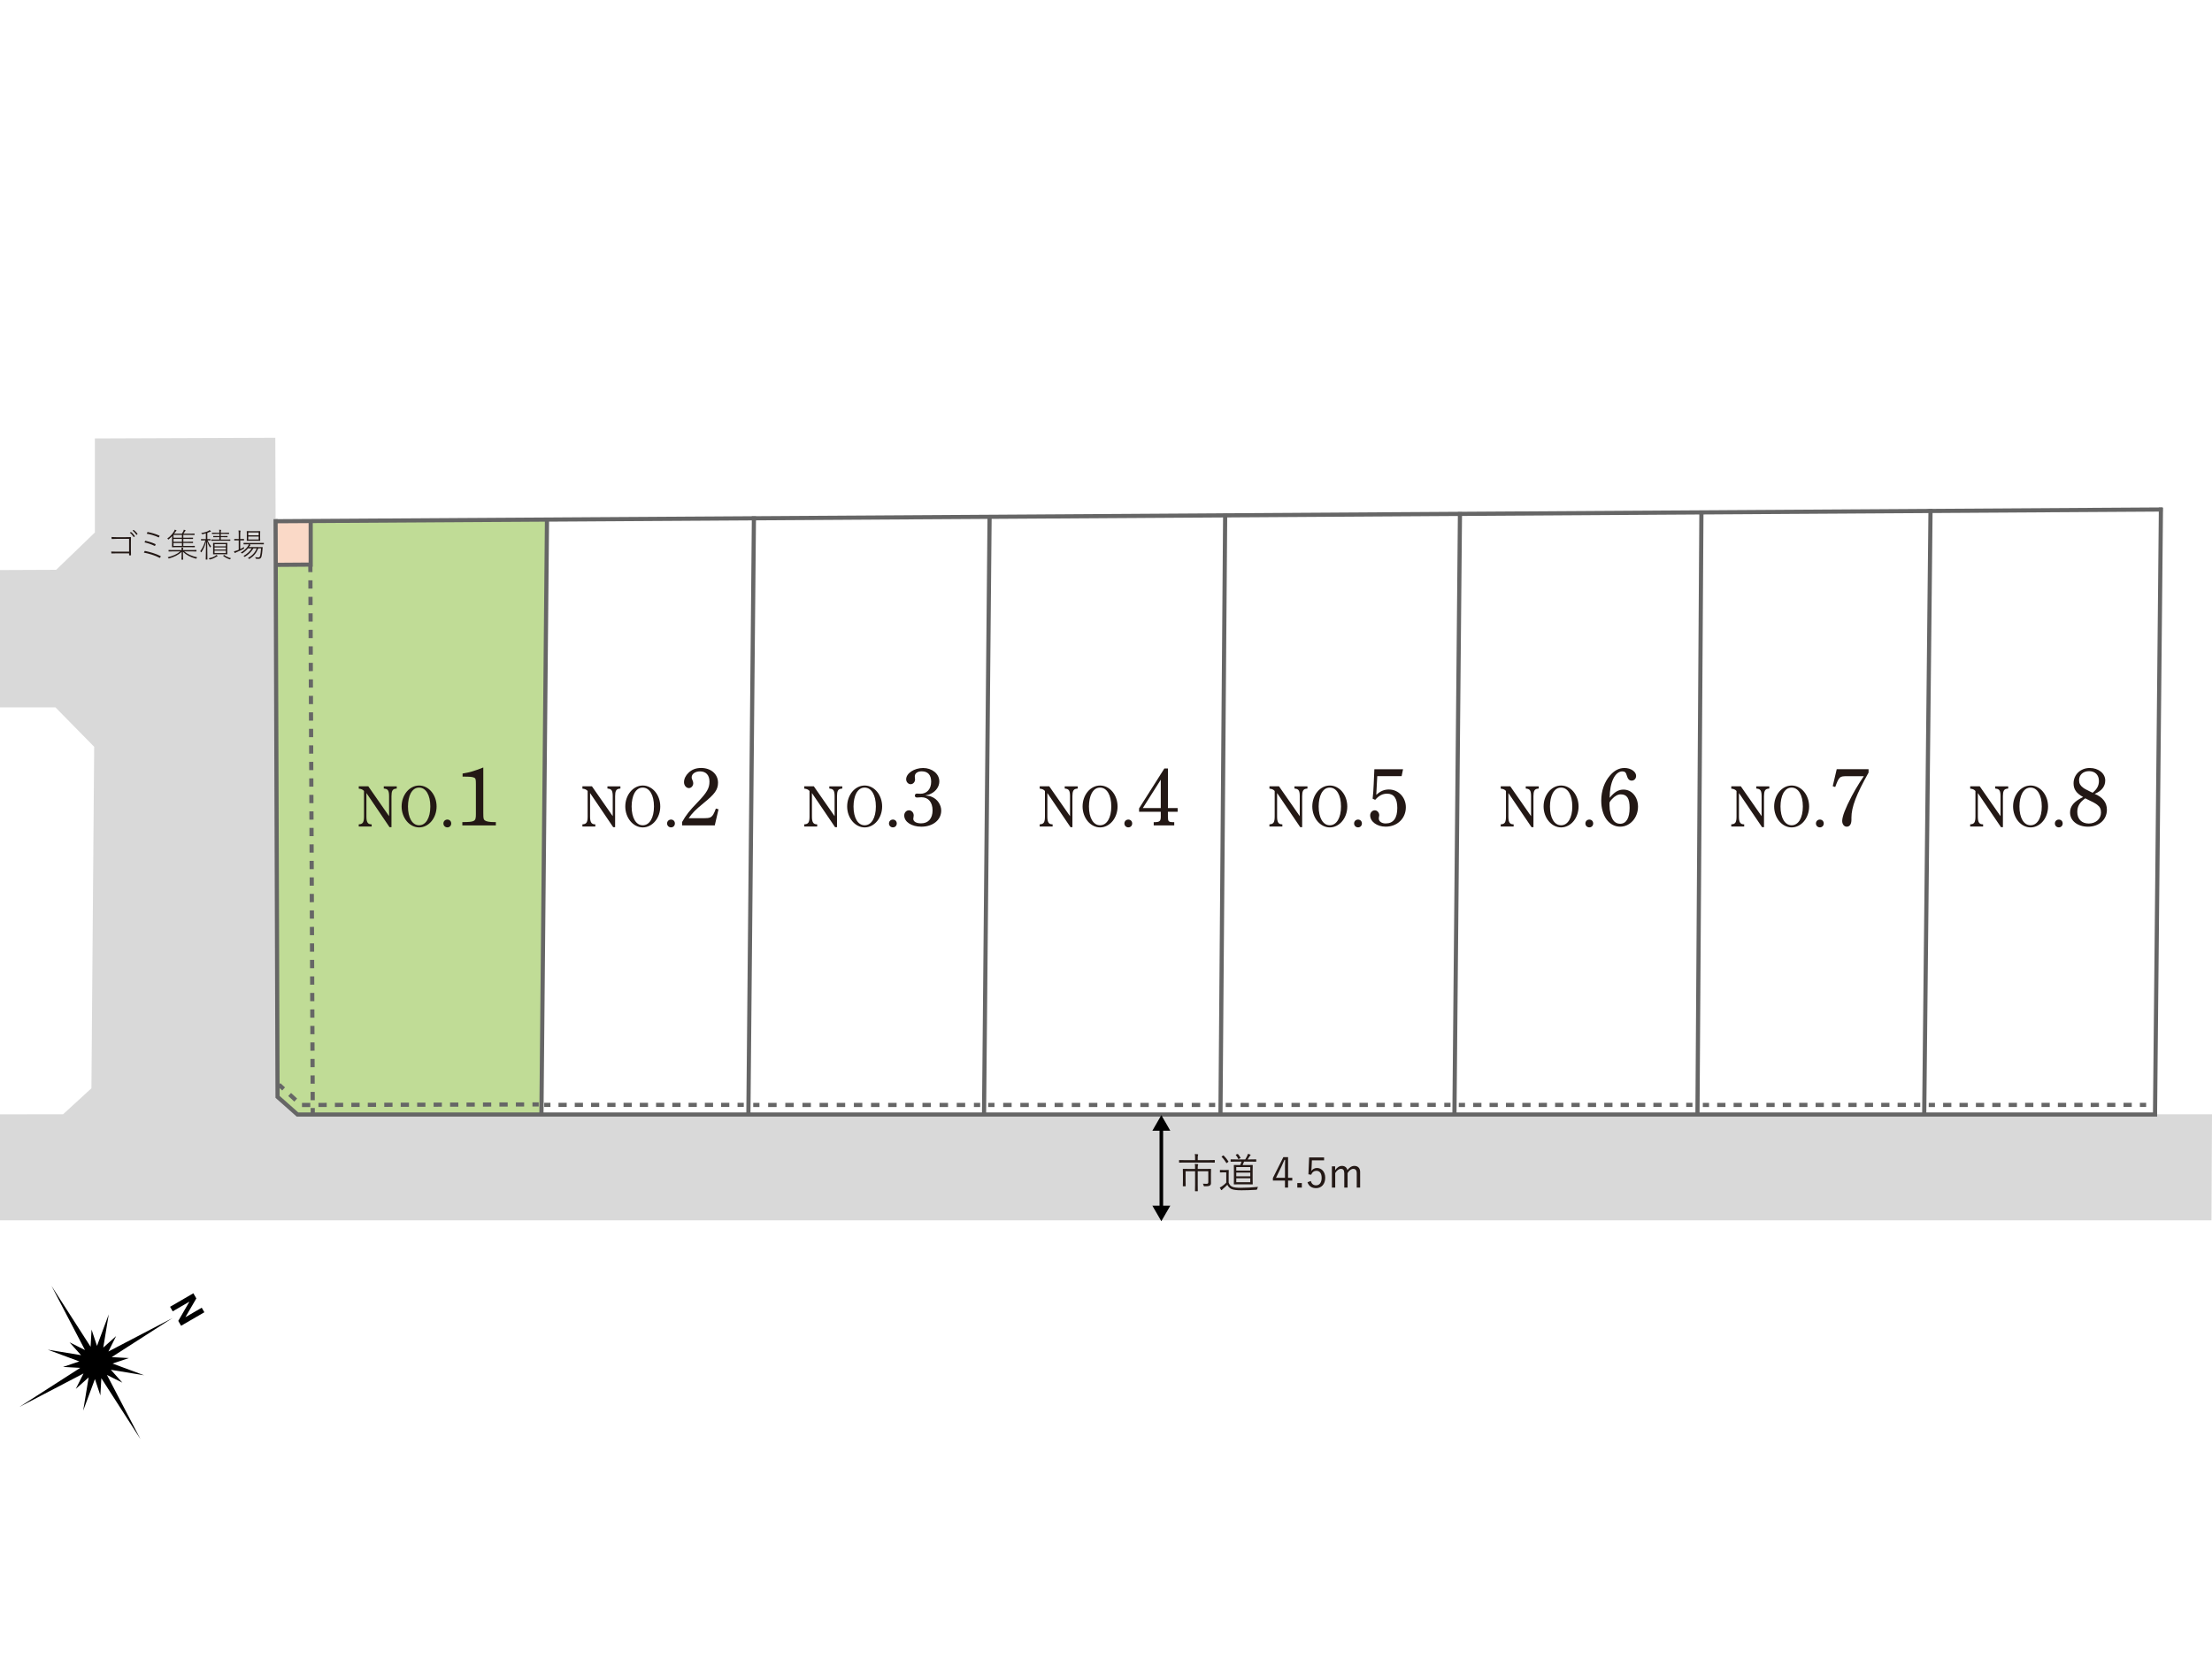 <?xml version="1.0" encoding="UTF-8"?><svg id="_レイヤー_1" xmlns="http://www.w3.org/2000/svg" viewBox="0 0 1280 960"><defs><style>.cls-1{stroke-dasharray:0 0 2.37 7.12;}.cls-1,.cls-2,.cls-3,.cls-4,.cls-5,.cls-6,.cls-7,.cls-8,.cls-9{fill:none;stroke-miterlimit:10;}.cls-1,.cls-2,.cls-4,.cls-5,.cls-6,.cls-7,.cls-8,.cls-9{stroke:#666;stroke-linecap:square;stroke-width:2.41px;}.cls-10{fill:#c0dc96;}.cls-10,.cls-11,.cls-12,.cls-13,.cls-14,.cls-15{stroke-width:0px;}.cls-11{fill:#231815;}.cls-2{stroke-dasharray:0 0 2.39 7.16;}.cls-3{stroke:#000;stroke-linecap:round;stroke-width:2.08px;}.cls-12{fill:#d9d9d9;}.cls-13{fill:#000;}.cls-5{stroke-dasharray:0 0 2.48 7.44;}.cls-14{fill:#fad9c7;}.cls-6{stroke-dasharray:0 0 2.37 7.11;}.cls-7{stroke-dasharray:0 0 2.35 7.06;}.cls-8{stroke-dasharray:0 0 2.38 7.14;}.cls-9{stroke-dasharray:0 0 2.46 7.37;}.cls-15{fill:#fff;}</style></defs><rect class="cls-15" y="0" width="1280" height="960"/><rect class="cls-14" x="159.39" y="301.78" width="20.67" height="25.26"/><polygon class="cls-15" points="433.21 644.72 312.96 644.83 316.53 301.09 435.96 300.04 433.21 644.72"/><polygon class="cls-15" points="569.49 644.72 432.65 644.83 436.28 299.95 572.85 299.42 569.49 644.72"/><polygon class="cls-15" points="705.94 644.63 569.11 644.74 572.73 299.87 709.3 299.33 705.94 644.63"/><polygon class="cls-15" points="841.79 644.7 706.49 644.7 709.28 298.09 845.85 297.56 841.79 644.7"/><polygon class="cls-15" points="981.76 645.22 842.02 644.69 845.22 297.47 985.49 296.93 981.76 645.22"/><polygon class="cls-15" points="1114.02 644.77 982.32 644.56 985.05 296.86 1117.31 296.41 1114.02 644.77"/><polygon class="cls-15" points="1246.74 643.86 1115.04 643.65 1117.76 295.95 1250.02 295.5 1246.74 643.86"/><polygon class="cls-10" points="313.16 644.72 171.82 645.27 160.72 634.97 159.93 327.51 179.56 327.52 179.84 301.09 315.91 300.04 313.16 644.72"/><line class="cls-4" x1="159.68" y1="301.62" x2="1250.19" y2="294.83"/><line class="cls-4" x1="1250.44" y1="294.96" x2="1247.03" y2="644.79"/><line class="cls-4" x1="313.3" y1="644.79" x2="316.52" y2="300.93"/><line class="cls-4" x1="433.06" y1="644.82" x2="436.26" y2="300"/><line class="cls-4" x1="569.43" y1="644.25" x2="572.63" y2="299.43"/><line class="cls-4" x1="706.24" y1="644.65" x2="708.95" y2="298.42"/><line class="cls-4" x1="841.63" y1="644.75" x2="844.82" y2="297.53"/><line class="cls-4" x1="982.26" y1="644.75" x2="984.54" y2="296.9"/><line class="cls-4" x1="1113.47" y1="644.75" x2="1117.11" y2="295.74"/><line class="cls-4" x1="179.59" y1="328.65" x2="179.6" y2="329.85"/><line class="cls-2" x1="179.63" y1="337.01" x2="180.96" y2="638.79"/><line class="cls-4" x1="180.97" y1="642.37" x2="180.98" y2="643.57"/><line class="cls-4" x1="162.35" y1="628.49" x2="163.23" y2="629.3"/><polyline class="cls-8" points="168.49 634.14 174.22 639.41 305.74 639.1"/><line class="cls-4" x1="309.31" y1="639.09" x2="310.52" y2="639.09"/><line class="cls-4" x1="316.12" y1="639.35" x2="317.32" y2="639.35"/><line class="cls-7" x1="324.38" y1="639.35" x2="424.46" y2="639.35"/><line class="cls-4" x1="427.99" y1="639.35" x2="429.19" y2="639.35"/><line class="cls-4" x1="437.06" y1="639.39" x2="438.26" y2="639.39"/><line class="cls-5" x1="445.71" y1="639.39" x2="561.05" y2="639.39"/><line class="cls-4" x1="564.77" y1="639.39" x2="565.97" y2="639.39"/><line class="cls-4" x1="573.07" y1="639.39" x2="574.27" y2="639.39"/><line class="cls-5" x1="581.71" y1="639.39" x2="697.06" y2="639.39"/><line class="cls-4" x1="700.78" y1="639.39" x2="701.98" y2="639.39"/><line class="cls-4" x1="710.48" y1="639.39" x2="711.68" y2="639.39"/><line class="cls-9" x1="719.05" y1="639.39" x2="833.26" y2="639.35"/><line class="cls-4" x1="836.95" y1="639.35" x2="838.15" y2="639.35"/><line class="cls-4" x1="845.35" y1="639.39" x2="846.55" y2="639.39"/><line class="cls-6" x1="853.67" y1="639.39" x2="973.4" y2="639.35"/><line class="cls-4" x1="976.95" y1="639.35" x2="978.16" y2="639.35"/><line class="cls-4" x1="986.56" y1="639.39" x2="987.76" y2="639.39"/><line class="cls-1" x1="994.88" y1="639.39" x2="1105.2" y2="639.35"/><line class="cls-4" x1="1108.76" y1="639.35" x2="1109.97" y2="639.35"/><line class="cls-4" x1="1117.28" y1="639.39" x2="1118.48" y2="639.39"/><line class="cls-1" x1="1125.6" y1="639.39" x2="1235.92" y2="639.35"/><line class="cls-4" x1="1239.48" y1="639.35" x2="1240.69" y2="639.35"/><polyline class="cls-4" points="160.24 326.85 179.79 326.71 179.79 302.17"/><polygon class="cls-12" points="1280 644.79 172.15 644.79 160.61 634.55 159.31 253.33 54.9 253.73 54.9 308.13 32.5 329.73 0 329.87 0 409.34 32.1 409.34 54.5 432.14 52.9 629.75 36.5 644.79 0 644.8 0 706.15 1279.69 706.15 1280 644.79"/><path class="cls-11" d="M74.69,311.82h-7.08c-1.06,0-1.9.02-2.77.08-.17.02-.23-.04-.25-.21-.04-.27-.06-.69-.06-.94,1.13.08,2.02.1,3.08.1h4.58c1.08,0,2.23-.04,3.31-.06.23,0,.29.04.29.27-.02.87-.04,1.81-.04,2.77v4.06c0,1.06.02,2.39.06,3.27,0,.19-.04.21-.21.21-.19.02-.5.02-.67,0-.21,0-.23-.02-.23-.21v-.96h-7.12c-1.04,0-2.04,0-2.94.06-.15.02-.19-.02-.21-.19-.04-.27-.06-.63-.06-.92,1.02.06,2.1.08,3.21.08h7.12v-7.39ZM75.69,307.87c.06-.04.1-.04.15,0,.77.52,1.62,1.5,2.17,2.33.06.08.04.12-.02.17l-.46.38c-.08.08-.15.04-.21-.04-.56-.88-1.37-1.83-2.21-2.44l.58-.4ZM77.23,306.7c.08-.06.12-.06.17-.02.79.58,1.62,1.4,2.17,2.21.06.1.04.15-.04.21l-.44.38c-.08.06-.13.04-.19-.04-.52-.81-1.35-1.75-2.17-2.37l.5-.39Z"/><path class="cls-11" d="M83.66,318.97c.08-.13.15-.17.35-.13,2.62.54,6.04,1.46,8.87,2.92.13.06.17.17.1.33-.08.19-.21.46-.31.6-.1.15-.19.17-.35.08-2.67-1.4-6.1-2.44-9.06-3,.12-.27.29-.6.4-.79ZM83.99,313.05c.06-.12.1-.13.29-.1,1.83.42,3.89,1.08,5.6,1.87.17.08.19.17.13.35-.06.17-.17.44-.25.6-.08.13-.15.15-.35.08-1.85-.9-3.91-1.58-5.79-2,.12-.31.27-.62.37-.79ZM85.28,308.03c.08-.19.15-.19.29-.15,1.98.4,4.48,1.06,6.58,2.02.15.08.21.13.15.31-.06.17-.21.48-.31.65-.08.13-.13.15-.37.04-2.12-1.04-4.64-1.71-6.71-2.08.1-.21.29-.63.37-.79Z"/><path class="cls-11" d="M106.08,315.91h3.79c1.98,0,2.64-.04,2.73-.04.12,0,.13.02.13.12v.54c0,.12-.02.13-.13.13-.1,0-.75-.04-2.73-.04h-7.43c-1.98,0-2.69.04-2.79.04-.12,0-.13-.02-.13-.13,0-.1.04-.63.04-2.12v-2.25c0-.71.02-1.42.04-1.98-.54.6-1.19,1.25-1.94,1.89-.23.19-.29.19-.42-.04-.12-.19-.25-.33-.42-.44,1.75-1.15,3.12-2.87,3.77-3.96.33-.54.44-.81.54-1.15.33.1.62.19.87.33.08.04.15.12.15.19,0,.06-.06.13-.19.23s-.35.4-.6.73c-.15.23-.35.52-.6.85h4.5c.33-.46.6-.92.75-1.27.17-.37.31-.71.35-1.04.37.1.63.19.88.31.13.06.17.13.17.21s-.1.15-.19.21c-.1.06-.25.33-.33.46-.23.38-.42.71-.71,1.12h3.58c1.98,0,2.6-.04,2.71-.04s.13.02.13.13v.52c0,.13-.02.15-.13.15s-.73-.04-2.71-.04h-3.68v1.62h2.79c1.94,0,2.6-.04,2.69-.04.13,0,.15.02.15.13v.52c0,.12-.02.13-.15.13-.1,0-.75-.04-2.69-.04h-2.79v1.65h2.79c1.94,0,2.6-.04,2.69-.04.13,0,.15.02.15.13v.52c0,.12-.02.13-.15.13-.1,0-.75-.04-2.69-.04h-2.79v1.69ZM106.58,319.07c2.12,1.67,4.16,2.67,7.56,3.44-.19.15-.31.33-.42.52-.15.29-.17.31-.48.21-3.08-.85-5.46-2.08-7.37-3.94,0,2.81.1,4.08.1,4.43,0,.1-.02.12-.13.12h-.69c-.12,0-.13-.02-.13-.12,0-.35.1-1.64.1-4.44-1.85,1.85-4.39,3.02-7.23,3.85-.29.08-.31.08-.46-.21-.1-.17-.21-.33-.37-.46,3.04-.77,5.35-1.77,7.27-3.39h-4.06c-1.87,0-2.5.04-2.6.04-.12,0-.13-.02-.13-.13v-.6c0-.12.02-.13.13-.13.1,0,.73.04,2.6.04h4.81v-.08c0-.31,0-.98-.08-1.35.35.04.69.08.9.12.15.04.19.08.19.15,0,.1-.06.15-.12.25s-.06.46-.06.79v.12h5.04c1.87,0,2.5-.04,2.6-.04.12,0,.13.02.13.13v.6c0,.12-.02.13-.13.13-.1,0-.73-.04-2.6-.04h-4.37ZM105.27,309.53h-4.87v1.62h4.87v-1.62ZM100.4,311.85v1.65h4.87v-1.65h-4.87ZM100.4,314.22v1.69h4.87v-1.69h-4.87Z"/><path class="cls-11" d="M121.79,312.6c0,.12-.02.13-.13.13s-.44-.04-1.54-.04c.58,1.37,1.25,2.48,2.02,3.41-.15.12-.29.33-.38.56-.12.25-.13.25-.29.02-.62-.96-1.15-2.02-1.58-3.31.02,5.23.13,10.02.13,10.31,0,.1-.02.12-.13.12h-.71c-.12,0-.13-.02-.13-.12,0-.29.15-5.2.17-10.31-.71,2.6-1.5,4.43-2.6,6.08-.15.23-.23.25-.35,0-.1-.21-.23-.38-.38-.5,1.25-1.71,2.1-3.42,2.98-6.25h-.6c-1.33,0-1.71.04-1.81.04-.12,0-.13-.02-.13-.13v-.56c0-.12.02-.13.13-.13.1,0,.48.04,1.81.04h.85v-3.33c-.58.17-1.19.35-1.85.5q-.31.08-.46-.21c-.1-.19-.21-.33-.38-.48,1.9-.29,3.16-.69,4.19-1.23.29-.15.46-.29.65-.46.27.17.44.31.65.5.1.08.13.13.13.21,0,.12-.1.17-.27.19-.13.02-.29.08-.5.17-.4.19-.85.37-1.31.54v3.6c1.19,0,1.56-.04,1.67-.04s.13.02.13.13v.56ZM125.83,321.55c.1.08.13.12.13.19,0,.06-.06.12-.17.15-.13.04-.35.15-.5.25-1.1.69-2.1,1.19-3.67,1.58-.29.08-.33.08-.46-.19-.1-.19-.25-.35-.38-.44,1.52-.33,2.67-.69,3.75-1.39.21-.13.42-.35.58-.58.31.13.54.27.73.42ZM126.94,310.83h-1.08c-1.71,0-2.23.04-2.33.04-.12,0-.13-.02-.13-.13v-.46c0-.12.02-.13.13-.13.1,0,.62.04,2.33.04h1.08v-1.25h-1.6c-1.85,0-2.44.04-2.56.04s-.13-.02-.13-.13v-.48c0-.12.02-.13.13-.13s.71.04,2.56.04h1.6c0-.9-.02-1.35-.13-1.77.37.02.73.06.96.1.12.02.19.08.19.15,0,.13-.06.21-.12.35-.06.15-.08.38-.08,1.17h2.1c1.85,0,2.44-.04,2.56-.04s.13.02.13.13v.48c0,.12-.02.13-.13.13s-.71-.04-2.56-.04h-2.1v1.25h1.44c1.71,0,2.25-.04,2.35-.04.12,0,.13.02.13.13v.46c0,.12-.02.13-.13.13-.1,0-.63-.04-2.35-.04h-1.44v1.4h2.71c1.92,0,2.58-.04,2.67-.04.12,0,.13.02.13.13v.48c0,.12-.02.13-.13.13-.1,0-.75-.04-2.67-.04h-5.43c-1.92,0-2.58.04-2.67.04-.12,0-.13-.02-.13-.13v-.48c0-.12.02-.13.13-.13.1,0,.75.04,2.67.04h1.89v-1.4ZM129.08,314.18c1.67,0,2.25-.04,2.35-.04.12,0,.13.02.13.13,0,.1-.04.52-.04,1.83v2.69c0,1.29.04,1.71.04,1.83s-.02.13-.13.13c-.1,0-.67-.04-2.35-.04h-3.31c-1.69,0-2.23.04-2.35.04s-.13-.02-.13-.13.04-.54.04-1.83v-2.69c0-1.31-.04-1.73-.04-1.83,0-.12.02-.13.13-.13s.65.04,2.35.04h3.31ZM130.7,316.13v-1.25h-6.54v1.25h6.54ZM124.15,318.01h6.54v-1.25h-6.54v1.25ZM124.15,320.03h6.54v-1.39h-6.54v1.39ZM129.52,321.22c.12-.12.15-.12.25-.04,1.15.89,2.27,1.37,3.89,1.83-.13.1-.29.25-.38.46-.13.29-.17.27-.48.15-1.33-.46-2.42-1-3.64-1.92-.12-.08-.08-.12.12-.27l.25-.21Z"/><path class="cls-11" d="M138.15,312.68h-.65c-1.33,0-1.71.04-1.81.04-.12,0-.13-.02-.13-.13v-.6c0-.12.02-.13.13-.13.1,0,.48.04,1.81.04h.65v-2.42c0-1.37-.02-1.87-.13-2.54.42.02.75.06,1,.1.12.02.21.06.21.15,0,.08-.06.17-.1.33-.06.21-.12.69-.12,1.92v2.46h.25c1.33,0,1.71-.04,1.81-.04s.12.02.12.13v.6c0,.12-.02.13-.12.13s-.48-.04-1.81-.04h-.25v5.06c.79-.37,1.52-.75,2.27-1.19-.04.15-.08.37-.08.58,0,.33,0,.35-.25.48-1.23.69-2.81,1.42-4.1,1.94-.42.17-.65.29-.71.35s-.13.12-.21.12-.13-.06-.19-.17c-.13-.25-.27-.56-.35-.85.52-.1,1.1-.23,1.81-.5.33-.13.63-.25.94-.38v-5.43ZM149.46,316.61c1.71,0,2.29-.04,2.39-.04.12,0,.15.04.15.15-.06.73-.12,1.29-.17,1.92-.1,1.19-.23,2.25-.46,3.21-.27,1.12-.77,1.56-1.81,1.56-.46,0-.81,0-1.27-.04q-.27-.02-.35-.35c-.06-.21-.15-.44-.27-.62.75.12,1.31.15,1.87.15.46,0,.81-.19,1-1.04.17-.81.38-2.17.52-4.19h-1.62c-1.06,2.64-2.6,4.52-5,6.02-.25.15-.27.19-.5-.08-.13-.15-.29-.25-.46-.33,2.42-1.4,4.12-3.12,5.08-5.62h-1.94c-1.31,2.17-2.73,3.54-4.81,4.83-.27.17-.27.15-.48-.08-.13-.15-.31-.27-.46-.31,2.08-1.23,3.69-2.58,4.79-4.44h-2.17c-.9,1.08-2,2.08-3.19,2.85q-.27.17-.48-.06c-.13-.15-.31-.25-.5-.35,1.83-1,3.17-2.33,4.14-3.68.23-.35.4-.77.48-1.12h-.19c-1.94,0-2.58.04-2.69.04s-.13-.02-.13-.13v-.58c0-.12.02-.13.13-.13s.75.04,2.69.04h6.1c1.96,0,2.62-.04,2.71-.04.12,0,.12.02.12.13v.58c0,.12,0,.13-.12.13-.1,0-.75-.04-2.71-.04h-5.68c.25.08.46.15.62.23.12.06.17.12.17.19,0,.1-.06.15-.13.21-.12.08-.23.17-.37.38-.13.19-.25.4-.4.6h5.43ZM148.15,307.37c1.64,0,2.17-.04,2.29-.04s.13.02.13.13-.04.5-.04,1.67v2.02c0,1.17.04,1.56.04,1.65,0,.12-.02.13-.13.13s-.65-.04-2.29-.04h-2.96c-1.66,0-2.19.04-2.27.04-.12,0-.13-.02-.13-.13,0-.1.04-.48.04-1.65v-2.02c0-1.17-.04-1.56-.04-1.67s.02-.13.13-.13c.08,0,.62.04,2.27.04h2.96ZM149.69,309.76v-1.65h-6.04v1.65h6.04ZM143.65,312.2h6.04v-1.73h-6.04v1.73Z"/><path class="cls-11" d="M341.45,458.93v13.64c0,1.62.2,2.63.61,3.33.37.64,1.01,1.01,1.82,1.08l.61.03v1.28h-7.48v-1.28l.61-.07c.84-.07,1.52-.47,1.89-1.11.37-.74.54-1.68.54-3.27v-14.85c-.71-.84-1.62-1.21-3.03-1.35v-1.35h5.52l12.02,17.28v-11.55c0-1.62-.17-2.63-.57-3.3-.37-.61-1.04-.94-1.85-1.04l-.64-.1v-1.28h7.51v1.28l-.64.1c-1.82.2-2.42,1.35-2.42,4.34v17.92h-1.11l-13.37-19.73Z"/><path class="cls-11" d="M371.97,454.55c5.56,0,10.1,5.42,10.1,12.12s-4.55,12.12-10.1,12.12-10.14-5.46-10.14-12.12,4.51-12.12,10.14-12.12ZM371.93,477.55c3.94,0,6.5-4.28,6.5-10.88s-2.56-10.91-6.5-10.91c-2.05,0-3.64,1.08-4.85,3.27-.98,1.79-1.58,4.68-1.58,7.64,0,6.6,2.53,10.88,6.43,10.88Z"/><path class="cls-11" d="M390.53,476.51c0,1.28-.94,2.26-2.22,2.26s-2.29-.98-2.29-2.26.98-2.26,2.29-2.26,2.22.98,2.22,2.26Z"/><path class="cls-11" d="M394.71,475.67c2.21-3.95,4.28-6.59,8.85-11.31,5.53-5.73,6.98-8.28,6.98-12.08s-2.07-5.92-5.49-5.92c-2.74,0-4.81,1.49-4.81,3.42,0,.53.05.82.43,1.59.38.87.48,1.3.48,1.88,0,1.49-1.15,2.79-2.5,2.79-1.54,0-2.84-1.54-2.84-3.42s.96-3.9,2.6-5.44c1.92-1.88,4.33-2.79,7.31-2.79,5.68,0,9.77,3.56,9.77,8.52,0,4.04-1.88,6.59-8.32,11.79-4.76,3.94-6.4,5.53-8.66,8.76h9c3.13,0,4.14-.38,5.29-2.26.53-.91.96-1.97,1.44-3.32l1.54.43-2.17,9.33h-18.91v-1.97Z"/><path class="cls-11" d="M212.03,458.93v13.64c0,1.62.2,2.63.61,3.33.37.64,1.01,1.01,1.82,1.08l.61.03v1.28h-7.48v-1.28l.61-.07c.84-.07,1.52-.47,1.89-1.11.37-.74.54-1.68.54-3.27v-14.85c-.71-.84-1.62-1.21-3.03-1.35v-1.35h5.52l12.02,17.28v-11.55c0-1.62-.17-2.63-.57-3.3-.37-.61-1.04-.94-1.85-1.04l-.64-.1v-1.28h7.51v1.28l-.64.1c-1.82.2-2.42,1.35-2.42,4.34v17.92h-1.11l-13.37-19.73Z"/><path class="cls-11" d="M242.54,454.55c5.56,0,10.1,5.42,10.1,12.12s-4.55,12.12-10.1,12.12-10.14-5.46-10.14-12.12,4.51-12.12,10.14-12.12ZM242.51,477.55c3.94,0,6.5-4.28,6.5-10.88s-2.56-10.91-6.5-10.91c-2.05,0-3.64,1.08-4.85,3.27-.98,1.79-1.58,4.68-1.58,7.64,0,6.6,2.53,10.88,6.43,10.88Z"/><path class="cls-11" d="M261.1,476.51c0,1.28-.94,2.26-2.22,2.26s-2.29-.98-2.29-2.26.98-2.26,2.29-2.26,2.22.98,2.22,2.26Z"/><path class="cls-11" d="M279.67,470.72c0,2.93.14,3.46.91,4.04.91.63,2.65.96,5.53.96h.82v1.92h-19.39v-1.92c7.31-.05,7.84-.38,7.84-4.62v-17.42c0-2.6-.14-3.27-.87-3.61-1.11-.53-2.21-.67-6.83-.67v-1.78c4.33-.72,6.45-1.35,11.98-3.51v26.61Z"/><path class="cls-11" d="M469.84,458.93v13.64c0,1.62.2,2.63.61,3.33.37.64,1.01,1.01,1.82,1.08l.61.03v1.28h-7.48v-1.28l.61-.07c.84-.07,1.52-.47,1.89-1.11.37-.74.54-1.68.54-3.27v-14.85c-.71-.84-1.62-1.21-3.03-1.35v-1.35h5.52l12.02,17.28v-11.55c0-1.62-.17-2.63-.57-3.3-.37-.61-1.04-.94-1.85-1.04l-.64-.1v-1.28h7.51v1.28l-.64.1c-1.82.2-2.42,1.35-2.42,4.34v17.92h-1.11l-13.37-19.73Z"/><path class="cls-11" d="M500.36,454.55c5.56,0,10.1,5.42,10.1,12.12s-4.55,12.12-10.1,12.12-10.14-5.46-10.14-12.12,4.51-12.12,10.14-12.12ZM500.33,477.55c3.94,0,6.5-4.28,6.5-10.88s-2.56-10.91-6.5-10.91c-2.05,0-3.64,1.08-4.85,3.27-.98,1.79-1.58,4.68-1.58,7.64,0,6.6,2.53,10.88,6.43,10.88Z"/><path class="cls-11" d="M518.92,476.51c0,1.28-.94,2.26-2.22,2.26s-2.29-.98-2.29-2.26.98-2.26,2.29-2.26,2.22.98,2.22,2.26Z"/><path class="cls-11" d="M539.17,461.1c3.18,1.25,5.48,4.57,5.48,7.94,0,5.44-4.81,9.33-11.5,9.33-5.68,0-9.91-2.79-9.91-6.5,0-1.64,1.2-2.98,2.74-2.98s2.74,1.35,2.74,2.98c0,.24-.05.53-.1.91-.1.43-.14.82-.14,1.01,0,1.64,1.78,2.65,4.52,2.65,4.14,0,6.64-2.79,6.64-7.5s-2.45-7.6-6.4-7.6c-.53,0-1.11.05-1.73.1-.43.05-.72.05-.91.05-.77,0-1.2-.43-1.2-1.11,0-.72.48-1.16,1.2-1.16.29,0,.58,0,.96.05.43.05.77.05,1.06.05,3.75,0,6.21-2.74,6.21-6.98,0-3.9-1.92-6.01-5.48-6.01-2.36,0-3.99,1.15-3.99,2.89,0,.24,0,.58.05.91.05.38.1.67.1.87,0,1.54-1.16,2.79-2.55,2.79s-2.6-1.3-2.6-2.84c0-3.46,4.67-6.54,9.81-6.54s9.38,3.32,9.38,7.75c0,2.89-1.83,5.63-4.76,7.07-1.01.53-1.64.72-3.37,1.06,2.17.24,2.84.38,3.75.82Z"/><path class="cls-11" d="M606.07,458.93v13.64c0,1.62.2,2.63.61,3.33.37.64,1.01,1.01,1.82,1.08l.61.03v1.28h-7.48v-1.28l.61-.07c.84-.07,1.52-.47,1.89-1.11.37-.74.54-1.68.54-3.27v-14.85c-.71-.84-1.62-1.21-3.03-1.35v-1.35h5.52l12.02,17.28v-11.55c0-1.62-.17-2.63-.57-3.3-.37-.61-1.04-.94-1.85-1.04l-.64-.1v-1.28h7.51v1.28l-.64.1c-1.82.2-2.42,1.35-2.42,4.34v17.92h-1.11l-13.37-19.73Z"/><path class="cls-11" d="M636.59,454.55c5.56,0,10.1,5.42,10.1,12.12s-4.55,12.12-10.1,12.12-10.14-5.46-10.14-12.12,4.51-12.12,10.14-12.12ZM636.56,477.55c3.94,0,6.5-4.28,6.5-10.88s-2.56-10.91-6.5-10.91c-2.05,0-3.64,1.08-4.85,3.27-.98,1.79-1.58,4.68-1.58,7.64,0,6.6,2.53,10.88,6.43,10.88Z"/><path class="cls-11" d="M655.15,476.51c0,1.28-.94,2.26-2.22,2.26s-2.29-.98-2.29-2.26.98-2.26,2.29-2.26,2.22.98,2.22,2.26Z"/><path class="cls-11" d="M675.83,467.59h5.63v2.16h-5.63v2.79c0,2.84.34,3.17,3.08,3.22h.58v1.88h-11.88v-1.88h.53c2.89-.05,3.56-.58,3.56-3.22v-2.79h-12.56v-1.97l14.63-23.09h2.07v22.9ZM661.3,467.59h10.39v-16.41l-10.39,16.41Z"/><path class="cls-11" d="M739.01,458.93v13.64c0,1.62.2,2.63.61,3.33.37.64,1.01,1.01,1.82,1.08l.61.03v1.28h-7.48v-1.28l.61-.07c.84-.07,1.52-.47,1.89-1.11.37-.74.54-1.68.54-3.27v-14.85c-.71-.84-1.62-1.21-3.03-1.35v-1.35h5.52l12.02,17.28v-11.55c0-1.62-.17-2.63-.57-3.3-.37-.61-1.04-.94-1.85-1.04l-.64-.1v-1.28h7.51v1.28l-.64.1c-1.82.2-2.42,1.35-2.42,4.34v17.92h-1.11l-13.37-19.73Z"/><path class="cls-11" d="M769.52,454.55c5.56,0,10.1,5.42,10.1,12.12s-4.55,12.12-10.1,12.12-10.14-5.46-10.14-12.12,4.51-12.12,10.14-12.12ZM769.49,477.55c3.94,0,6.5-4.28,6.5-10.88s-2.56-10.91-6.5-10.91c-2.05,0-3.64,1.08-4.85,3.27-.98,1.79-1.58,4.68-1.58,7.64,0,6.6,2.53,10.88,6.43,10.88Z"/><path class="cls-11" d="M788.08,476.51c0,1.28-.94,2.26-2.22,2.26s-2.29-.98-2.29-2.26.98-2.26,2.29-2.26,2.22.98,2.22,2.26Z"/><path class="cls-11" d="M794.29,462.15c.29-2.55.48-4.96.62-8.42.19-4.19.29-7.02.38-8.61h16.6l-.82,3.99h-14.1c-.14,3.46-.34,6.69-.58,10.87,2.31-2.17,4.57-3.13,7.31-3.13,5.48,0,9.81,4.52,9.81,10.25,0,6.5-4.96,11.26-11.69,11.26-4.96,0-8.95-2.89-8.95-6.54,0-1.64,1.2-2.93,2.69-2.93,1.35,0,2.55,1.25,2.55,2.89,0,.24-.05.58-.14.87-.1.48-.1.87-.1,1.06,0,1.64,1.73,2.79,3.95,2.79,4.47,0,6.74-3.03,6.74-9,0-5.44-1.97-8.23-5.87-8.23-2.69,0-4.67,1.06-6.93,3.56l-1.49-.67Z"/><path class="cls-11" d="M872.85,458.93v13.64c0,1.62.2,2.63.61,3.33.37.64,1.01,1.01,1.82,1.08l.61.03v1.28h-7.48v-1.28l.61-.07c.84-.07,1.52-.47,1.89-1.11.37-.74.54-1.68.54-3.27v-14.85c-.71-.84-1.62-1.21-3.03-1.35v-1.35h5.52l12.02,17.28v-11.55c0-1.62-.17-2.63-.57-3.3-.37-.61-1.04-.94-1.85-1.04l-.64-.1v-1.28h7.51v1.28l-.64.1c-1.82.2-2.42,1.35-2.42,4.34v17.92h-1.11l-13.37-19.73Z"/><path class="cls-11" d="M903.36,454.55c5.56,0,10.1,5.42,10.1,12.12s-4.55,12.12-10.1,12.12-10.14-5.46-10.14-12.12,4.51-12.12,10.14-12.12ZM903.33,477.55c3.94,0,6.5-4.28,6.5-10.88s-2.56-10.91-6.5-10.91c-2.05,0-3.64,1.08-4.85,3.27-.98,1.79-1.58,4.68-1.58,7.64,0,6.6,2.53,10.88,6.43,10.88Z"/><path class="cls-11" d="M921.92,476.51c0,1.28-.94,2.26-2.22,2.26s-2.29-.98-2.29-2.26.98-2.26,2.29-2.26,2.22.98,2.22,2.26Z"/><path class="cls-11" d="M939.48,456.91c4.76,0,8.37,4.28,8.37,9.86,0,6.45-4.62,11.59-10.3,11.59-6.5,0-10.97-6.21-10.97-15.06,0-5.73,1.83-10.78,4.96-14.43,2.41-2.89,5.24-4.47,8.47-4.47,3.7,0,6.74,2.12,6.74,4.57,0,1.59-1.11,2.74-2.55,2.74s-2.26-.91-2.89-3.08c-.38-1.64-1.16-2.26-2.5-2.26-4.28,0-7.36,6.4-7.36,15.3,2.79-3.37,5-4.76,8.04-4.76ZM931.35,465.86c0,3.37.82,6.83,2.17,8.76.87,1.3,2.36,2.07,3.95,2.07,3.56,0,5.53-3.27,5.53-9.24,0-5.44-1.54-7.79-5.15-7.79-1.68,0-3.42.96-5.05,2.74-.58.53-1.44,1.83-1.44,2.07v1.4Z"/><path class="cls-11" d="M1006.26,458.93v13.64c0,1.62.2,2.63.61,3.33.37.64,1.01,1.01,1.82,1.08l.61.03v1.28h-7.48v-1.28l.61-.07c.84-.07,1.52-.47,1.89-1.11.37-.74.54-1.68.54-3.27v-14.85c-.71-.84-1.62-1.21-3.03-1.35v-1.35h5.52l12.02,17.28v-11.55c0-1.62-.17-2.63-.57-3.3-.37-.61-1.04-.94-1.85-1.04l-.64-.1v-1.28h7.51v1.28l-.64.1c-1.82.2-2.42,1.35-2.42,4.34v17.92h-1.11l-13.37-19.73Z"/><path class="cls-11" d="M1036.77,454.55c5.56,0,10.1,5.42,10.1,12.12s-4.55,12.12-10.1,12.12-10.14-5.46-10.14-12.12,4.51-12.12,10.14-12.12ZM1036.74,477.55c3.94,0,6.5-4.28,6.5-10.88s-2.56-10.91-6.5-10.91c-2.05,0-3.64,1.08-4.85,3.27-.98,1.79-1.58,4.68-1.58,7.64,0,6.6,2.53,10.88,6.43,10.88Z"/><path class="cls-11" d="M1055.33,476.51c0,1.28-.94,2.26-2.22,2.26s-2.29-.98-2.29-2.26.98-2.26,2.29-2.26,2.22.98,2.22,2.26Z"/><path class="cls-11" d="M1081.26,447.09c-7.07,12.56-9.91,19.97-9.91,26.08v1.16c0,2.55-.96,4.04-2.74,4.04-1.49,0-2.6-1.44-2.6-3.32,0-2.55,1.83-7.31,5.48-14.29,1.78-3.27,2.69-4.86,4.62-7.94,1.35-2.12,1.64-2.5,2.41-3.66h-9.86c-4.14,0-4.47.29-6.69,6.25l-1.44-.48,2.31-9.82h18.43v1.97Z"/><path class="cls-11" d="M1144.51,458.93v13.64c0,1.62.2,2.63.61,3.33.37.64,1.01,1.01,1.82,1.08l.61.03v1.28h-7.48v-1.28l.61-.07c.84-.07,1.52-.47,1.89-1.11.37-.74.54-1.68.54-3.27v-14.85c-.71-.84-1.62-1.21-3.03-1.35v-1.35h5.52l12.02,17.28v-11.55c0-1.62-.17-2.63-.57-3.3-.37-.61-1.04-.94-1.85-1.04l-.64-.1v-1.28h7.51v1.28l-.64.1c-1.82.2-2.42,1.35-2.42,4.34v17.92h-1.11l-13.37-19.73Z"/><path class="cls-11" d="M1175.03,454.55c5.56,0,10.1,5.42,10.1,12.12s-4.55,12.12-10.1,12.12-10.14-5.46-10.14-12.12,4.51-12.12,10.14-12.12ZM1175,477.55c3.94,0,6.5-4.28,6.5-10.88s-2.56-10.91-6.5-10.91c-2.05,0-3.64,1.08-4.85,3.27-.98,1.79-1.58,4.68-1.58,7.64,0,6.6,2.53,10.88,6.43,10.88Z"/><path class="cls-11" d="M1193.59,476.51c0,1.28-.94,2.26-2.22,2.26s-2.29-.98-2.29-2.26.98-2.26,2.29-2.26,2.22.98,2.22,2.26Z"/><path class="cls-11" d="M1199.89,453.3c0-5.05,4.04-8.9,9.38-8.9,5,0,8.95,3.13,8.95,7.22,0,3.46-2.12,6.11-6.11,7.75,4.71,1.97,7.07,5.05,7.07,9.19,0,5.72-4.52,9.81-10.92,9.81-6.06,0-10.39-3.42-10.39-8.18,0-3.75,2.26-6.4,7.55-9-3.9-2.12-5.53-4.47-5.53-7.89ZM1206.67,461.96c-3.22,2.26-4.62,4.62-4.62,7.89,0,4.14,2.55,6.69,6.64,6.69s7.07-2.69,7.07-6.35c0-2.02-.53-3.27-2.26-4.57-1.15-.87-2.84-1.73-5.2-2.84l-1.64-.82ZM1210.91,458.74c2.5-2.02,3.66-4.14,3.66-6.83,0-3.46-2.21-5.68-5.72-5.68s-5.77,2.21-5.77,5.24c0,1.83.67,3.08,2.21,4.23.72.62,1.73,1.15,4.09,2.31l1.54.72Z"/><polyline class="cls-4" points="159.47 301.61 160.61 634.71 172.15 644.94 1247.06 644.94"/><line class="cls-3" x1="672.02" y1="652.77" x2="672.02" y2="699.2"/><polygon class="cls-13" points="666.83 654.29 672.02 645.29 677.21 654.29 666.83 654.29"/><polygon class="cls-13" points="666.83 697.68 672.02 706.67 677.21 697.68 666.83 697.68"/><path class="cls-11" d="M702.95,672.58c0,.17-.02.19-.19.19-.14,0-.89-.05-3.18-.05h-13.93c-2.29,0-3.06.05-3.18.05-.17,0-.19-.02-.19-.19v-1.11c0-.17.02-.19.19-.19.12,0,.89.05,3.18.05h5.9v-1.08c0-1.23-.02-1.85-.17-2.46.58.02,1.16.05,1.68.14.17.02.29.1.29.17,0,.17-.07.29-.14.46-.07.24-.12.6-.12,1.68v1.08h6.5c2.29,0,3.03-.05,3.18-.05.17,0,.19.02.19.19v1.11ZM697.15,676.43c2.45,0,3.32-.05,3.44-.05.17,0,.19.02.19.19,0,.14-.05.89-.05,2.72v3.15c0,.72.02,1.44.02,2.04,0,.7-.12,1.11-.53,1.44-.38.36-.96.53-3.15.53-.46,0-.48-.02-.58-.43-.1-.41-.24-.79-.43-1.06.77.05,1.52.07,2.09.07.75,0,1.04-.22,1.04-1.01v-6.26h-6.11v7.82c0,2.41.05,3.44.05,3.56,0,.17-.02.19-.19.19h-1.25c-.17,0-.19-.02-.19-.19,0-.12.05-1.15.05-3.56v-7.82h-5.49v5.63c0,2.07.05,2.77.05,2.89,0,.17-.02.19-.19.19h-1.28c-.14,0-.17-.02-.17-.19,0-.12.05-.72.05-2.86v-4.31c0-1.78-.05-2.41-.05-2.55,0-.17.02-.19.17-.19s.99.05,3.44.05h3.46v-.46c0-1.23-.02-1.85-.14-2.45.58.02,1.11.05,1.66.14.17.02.29.1.29.19,0,.14-.07.29-.14.46-.1.22-.12.58-.12,1.64v.48h4.07Z"/><path class="cls-11" d="M710.98,684.35c.46,1.2,1.01,1.88,2.09,2.38.84.41,2.5.6,4.79.6,3.08,0,6.54-.17,10.11-.53-.24.31-.38.75-.43,1.15q-.1.51-.58.53c-3.13.19-6.09.29-8.52.29-2.65,0-4.84-.22-5.92-.77-1.08-.53-1.8-1.37-2.31-2.41-.77.84-1.66,1.61-2.57,2.38-.26.24-.38.36-.48.5-.1.14-.19.22-.29.22s-.17-.05-.29-.19c-.26-.36-.55-.87-.77-1.32.55-.22,1.04-.51,1.52-.87.75-.55,1.59-1.23,2.26-1.97v-5.94h-1.78c-1.25,0-1.56.05-1.66.05-.19,0-.22-.02-.22-.19v-1.06c0-.17.02-.19.22-.19.1,0,.41.05,1.66.05h1.3c1.25,0,1.61-.05,1.73-.05.17,0,.19.02.19.19,0,.12-.05.75-.05,2.24v4.91ZM707.68,668.73c.24-.17.26-.19.41-.05.99.96,1.9,2.07,2.74,3.37.1.14.07.17-.17.36l-.6.48c-.29.22-.34.22-.46.02-.75-1.23-1.73-2.55-2.65-3.44-.14-.12-.12-.17.14-.34l.58-.41ZM726.94,672.01c0,.19-.02.22-.19.22-.14,0-.96-.05-3.37-.05h-3.49c-.26.67-.53,1.37-.82,2h2.62c2.17,0,2.91-.05,3.03-.05.17,0,.19.02.19.19,0,.12-.05.79-.05,2.67v5.54c0,1.88.05,2.53.05,2.65,0,.17-.02.19-.19.19-.12,0-.87-.05-3.03-.05h-4.5c-2.14,0-2.91.05-3.03.05-.17,0-.19-.02-.19-.19,0-.12.05-.77.05-2.65v-5.54c0-1.88-.05-2.55-.05-2.67,0-.17.02-.19.19-.19.12,0,.89.05,3.03.05h.46c.31-.65.55-1.3.75-2h-2.67c-2.5,0-3.32.05-3.44.05-.17,0-.19-.02-.19-.22v-.92c0-.19.02-.22.19-.22.12,0,.94.05,3.44.05h4.84c.46-.72.82-1.37,1.16-2.14.14-.31.26-.63.34-1.06.48.1.94.19,1.37.36.14.05.24.14.24.26,0,.14-.1.22-.22.31-.12.1-.24.29-.36.48-.26.46-.7,1.16-1.16,1.78h1.44c2.41,0,3.22-.05,3.37-.05.17,0,.19.02.19.22v.92ZM715.99,667.84c.22-.07.29-.1.41.02.48.51,1.04,1.32,1.42,2.07.1.17.02.22-.17.31l-.72.36c-.31.14-.34.17-.43-.02-.31-.72-.77-1.47-1.35-2.17-.12-.14-.1-.24.19-.34l.65-.24ZM723.49,675.33h-8.11v2.09h8.11v-2.09ZM723.49,678.55h-8.11v2.12h8.11v-2.12ZM723.49,681.8h-8.11v2.31h8.11v-2.31Z"/><path class="cls-11" d="M745.36,681.54h2.43v1.59h-2.43v4.09h-1.8v-4.09h-6.98v-1.49l6.04-12.03h2.74v11.93ZM743.56,675.42c0-1.4.05-2.67.1-4.24h-.41c-.58,1.32-1.08,2.55-1.68,3.78l-3.2,6.57h5.2v-6.11Z"/><path class="cls-11" d="M753.32,687.21h-2.62v-2.62h2.62v2.62Z"/><path class="cls-11" d="M766.2,671.43h-7.05l-.19,4.16c-.02.63-.1,1.4-.14,2,.65-1.03,1.88-1.73,3.25-1.73,2.7,0,4.79,2.24,4.79,5.66,0,3.78-2.31,6.02-5.27,6.02-2.48,0-4.24-1.13-5-3.42l1.95-.72c.46,1.71,1.49,2.5,3.03,2.5,1.95,0,3.22-1.59,3.22-4.31s-1.18-4.09-3.06-4.09c-1.35,0-2.48.82-2.96,2.26l-1.64-.24.41-9.75h8.66v1.66Z"/><path class="cls-11" d="M772.57,677.16c1.13-1.59,2.41-2.5,4.02-2.5s2.84.99,3.08,2.48c1.08-1.52,2.48-2.48,4.09-2.48,1.95,0,3.3,1.28,3.3,3.51v9.05h-1.97v-8.35c0-1.73-.75-2.5-2.02-2.5-1.18,0-2.43.96-3.27,2.43v8.42h-1.92v-8.35c0-1.78-.72-2.5-1.92-2.5-1.13,0-2.41.89-3.32,2.43v8.42h-1.92v-12.3h1.88v2.24Z"/><polygon class="cls-13" points="54.93 798.01 58.08 807.48 58.64 797.52 81.27 832.77 61.89 795.63 70.81 800.09 64.16 792.65 83.41 795.82 65.12 789.03 74.59 785.86 64.63 785.31 99.88 762.67 62.74 782.06 67.2 773.13 59.76 779.79 62.93 760.54 56.13 778.82 52.98 769.36 52.42 779.32 29.78 744.07 49.17 781.21 40.25 776.75 46.9 784.18 27.65 781.02 45.93 787.81 36.47 790.97 46.43 791.53 11.18 814.16 48.32 794.78 43.86 803.7 51.3 797.05 48.13 816.3 54.93 798.01"/><polygon class="cls-13" points="109.55 753.24 109.57 753.28 103.16 764.36 104.79 767.17 118.26 759.35 116.73 756.72 107.36 762.17 107.33 762.13 113.61 751.34 111.89 748.37 98.42 756.19 99.94 758.82 109.55 753.24"/></svg>